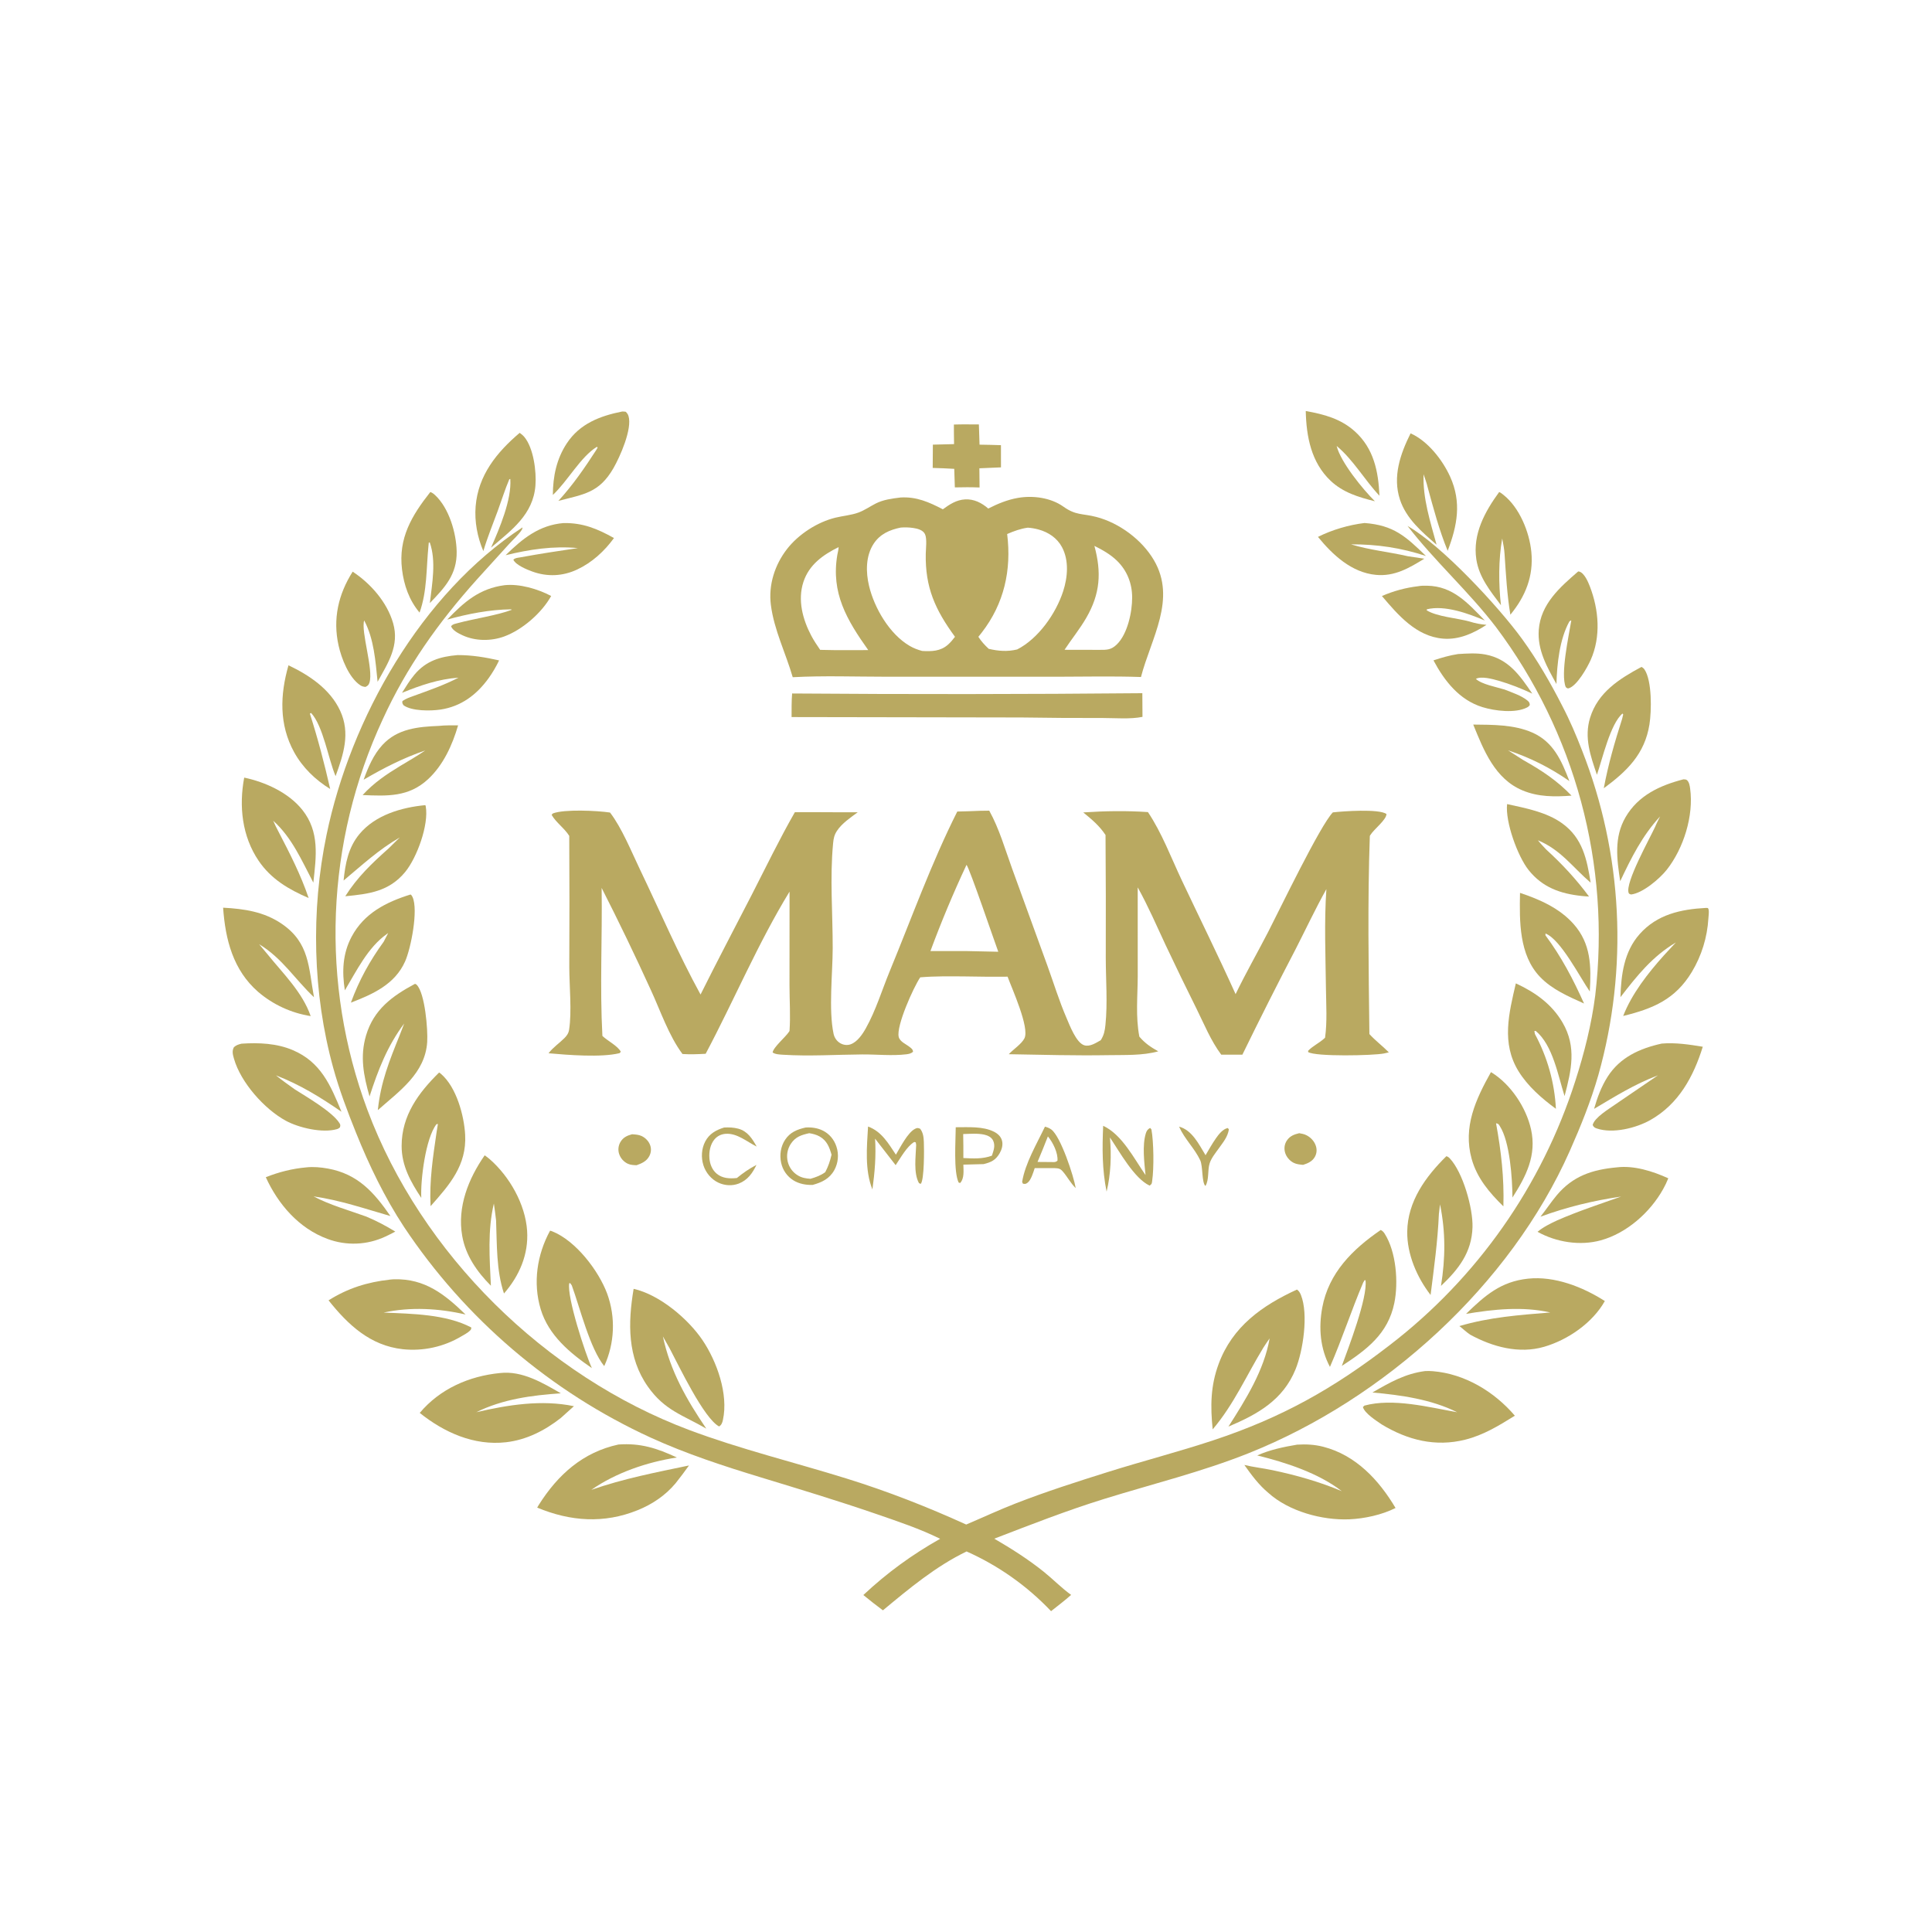 <svg xmlns="http://www.w3.org/2000/svg" xmlns:xlink="http://www.w3.org/1999/xlink" width="1067" height="1067">
	<path fill="#B9A961" transform="scale(0.988 0.988)" d="M659.076 629.768C666.426 631.736 670.202 639.725 673.884 645.749C675.763 642.547 677.617 639.25 679.746 636.209C681.269 634.033 683.598 631.071 686.314 630.557L686.925 631.302C686.269 635.561 683.709 638.503 681.276 641.938C679.484 644.454 677.17 647.254 676.202 650.196C674.915 654.106 675.98 659.386 673.828 662.942C671.697 661.14 672.469 651.896 670.898 648.553C667.767 641.893 662.167 636.733 659.076 629.768Z"></path>
	<path fill="#B9A961" transform="scale(0.988 0.988)" d="M726.25 633.436C727.643 633.676 728.997 633.926 730.272 634.567C732.743 635.809 734.786 638.022 735.595 640.694C736.212 642.736 736.027 644.801 734.987 646.673C733.591 649.186 731.023 650.339 728.4 651.14C726.641 650.969 724.756 650.817 723.153 650.009C720.819 648.833 718.921 646.571 718.272 644.029C717.706 641.809 718.035 639.511 719.301 637.59C721.001 635.014 723.363 634.122 726.25 633.436Z"></path>
	<path fill="#B9A961" transform="scale(0.988 0.988)" d="M353.3 634.032C355.111 634.159 356.977 634.229 358.646 635.014C360.83 636.041 362.701 637.972 363.472 640.276C364.143 642.278 363.943 644.365 362.96 646.232C361.434 649.13 358.798 650.292 355.858 651.335C354.22 651.289 352.477 651.217 350.966 650.524Q350.545 650.327 350.145 650.09Q349.746 649.852 349.372 649.576Q348.998 649.299 348.654 648.987Q348.31 648.675 347.999 648.33Q347.687 647.985 347.412 647.61Q347.136 647.236 346.9 646.836Q346.663 646.436 346.468 646.014Q346.272 645.592 346.12 645.153Q345.98 644.745 345.884 644.323Q345.788 643.902 345.737 643.474Q345.686 643.045 345.681 642.613Q345.675 642.181 345.715 641.751Q345.755 641.321 345.84 640.898Q345.925 640.474 346.054 640.062Q346.183 639.65 346.355 639.254Q346.526 638.858 346.739 638.482C348.262 635.823 350.454 634.806 353.3 634.032Z"></path>
	<path fill="#B9A961" transform="scale(0.988 0.988)" d="M404.757 630.27C407.438 630.141 410.06 630.204 412.671 630.912C417.923 632.337 420.478 636.484 422.975 640.908C417.545 638.249 412.069 633.34 405.67 633.781C403.2 633.951 400.976 635 399.374 636.904C397 639.726 396.273 643.819 396.548 647.407C396.8 650.677 398.055 653.919 400.618 656.064C403.835 658.757 407.901 658.9 411.894 658.499C415.371 655.653 418.869 653.232 422.856 651.153C420.677 655.724 417.915 659.672 412.996 661.579C409.278 663.02 405.134 662.769 401.54 661.078C397.588 659.217 394.525 655.523 393.204 651.383C391.825 647.056 392.102 642.068 394.237 638.027C396.513 633.72 400.275 631.664 404.757 630.27Z"></path>
	<path fill="#B9A961" transform="scale(0.988 0.988)" d="M616.653 629.306C627.206 634.187 633.872 647.568 640.335 656.844C639.653 649.84 638.432 640.367 640.487 633.576C640.944 632.067 641.538 631.233 642.913 630.493L643.625 631.315C644.921 638.325 645.091 653.068 644.044 660.128C643.814 661.681 643.89 661.836 642.623 662.74C634.013 658.75 625.844 643.843 620.443 635.825C621.329 645.799 620.936 656.378 618.575 666.108C616.042 653.696 616.111 641.882 616.653 629.306Z"></path>
	<path fill="#B9A961" transform="scale(0.988 0.988)" d="M485.227 629.717C492.823 632.484 496.548 639.09 500.796 645.45C503.19 641.451 507.334 633.161 511.432 631.034C512.772 630.339 513.015 630.473 514.338 630.938C516.037 633.119 516.3 635.635 516.419 638.337C516.592 642.246 516.709 659.564 514.668 661.778L513.688 661.348C510.537 655.631 511.921 646.416 512.122 640.064L511.917 638.601L511.054 638.341C506.842 640.859 503.427 647.274 500.652 651.311L489.155 636.483C489.762 646.144 488.977 655.335 487.668 664.88C483.323 654.11 484.556 641.091 485.227 629.717Z"></path>
	<path fill="#B9A961" transform="scale(0.988 0.988)" d="M584.119 629.781C585.368 630.118 586.566 630.57 587.62 631.336C592.909 635.179 600.218 657.476 601.304 664.135C598.366 661.272 596.723 657.903 594.096 654.843C592.509 652.993 591.464 653.097 589.175 652.945L578.385 652.952C577.67 655.155 576.323 659.651 574.467 661.063C573.359 661.906 573.081 661.883 571.815 661.665L571.36 660.705C573.003 650.324 579.588 639.296 584.119 629.781ZM585.746 635.265Q582.955 642.427 579.961 649.506L587.593 649.563C589.163 649.558 589.88 649.838 591.114 648.813C591.483 644.524 588.577 638.61 585.852 635.367C585.82 635.329 585.781 635.299 585.746 635.265Z"></path>
	<path fill="#B9A961" transform="scale(0.988 0.988)" d="M534.244 630.113C541.068 630.14 549.412 629.468 555.636 632.628C557.747 633.699 559.522 635.306 560.123 637.666C560.732 640.061 559.988 642.571 558.789 644.653C556.561 648.522 554.017 649.689 549.815 650.722L538.508 651.014C538.561 654.303 539.132 658.759 536.684 661.297L535.855 661.005C532.96 654.924 534.198 637.613 534.244 630.113ZM538.409 633.918C538.462 638.385 538.583 642.862 538.506 647.328C543.968 647.597 549.22 647.944 554.46 646.004C555.385 643.15 556.507 640.458 555.125 637.551C554.23 635.669 552.144 634.684 550.214 634.254C546.505 633.428 542.186 633.8 538.409 633.918Z"></path>
	<path fill="#B9A961" transform="scale(0.988 0.988)" d="M533.21 237.315C537.855 237.145 542.534 237.26 547.183 237.261L547.55 248.559C551.536 248.574 555.531 248.742 559.516 248.844L559.532 261.253L547.455 261.768L547.566 272.495C542.943 272.315 538.366 272.326 533.741 272.451L533.416 262.077Q527.396 261.723 521.367 261.566L521.459 248.552L533.308 248.251C533.208 244.611 533.24 240.957 533.21 237.315Z"></path>
	<path fill="#B9A961" transform="scale(0.988 0.988)" d="M450.312 630.267C453.548 630.047 456.867 630.489 459.81 631.911C463.569 633.727 466.304 637.022 467.572 640.984Q467.835 641.786 468.015 642.61Q468.194 643.435 468.289 644.273Q468.385 645.112 468.394 645.956Q468.403 646.799 468.326 647.64Q468.249 648.48 468.088 649.308Q467.926 650.137 467.68 650.944Q467.435 651.751 467.109 652.53Q466.783 653.308 466.379 654.049C463.672 658.952 459.395 660.934 454.257 662.353C450.51 662.454 446.777 661.801 443.538 659.817Q442.881 659.409 442.269 658.937Q441.656 658.465 441.095 657.934Q440.533 657.402 440.028 656.817Q439.523 656.232 439.08 655.598Q438.637 654.965 438.26 654.29Q437.883 653.615 437.576 652.905Q437.269 652.196 437.035 651.459Q436.801 650.722 436.643 649.965C435.689 645.603 436.39 640.825 438.887 637.083C441.702 632.864 445.551 631.351 450.312 630.267ZM452.338 633.439C447.978 634.411 444.672 635.435 442.05 639.385Q441.694 639.93 441.395 640.509Q441.096 641.087 440.857 641.694Q440.619 642.3 440.444 642.927Q440.269 643.554 440.159 644.196Q440.049 644.838 440.004 645.488Q439.96 646.138 439.983 646.789Q440.005 647.44 440.094 648.085Q440.183 648.73 440.337 649.363Q440.483 649.965 440.688 650.55Q440.894 651.135 441.157 651.696Q441.42 652.257 441.738 652.789Q442.056 653.321 442.426 653.819Q442.796 654.316 443.214 654.774Q443.632 655.231 444.094 655.645Q444.556 656.058 445.057 656.423Q445.558 656.788 446.093 657.101C448.26 658.397 450.571 658.767 453.05 658.925C456.046 658.055 458.75 657.091 461.303 655.221C463.005 652.006 464.001 649.015 464.821 645.463C463.61 641.246 462.237 637.6 458.191 635.295C456.37 634.257 454.388 633.759 452.338 633.439Z"></path>
	<path fill="#B9A961" transform="scale(0.988 0.988)" d="M792.726 327.686C794.302 327.377 796.088 327.378 797.7 327.404C812.244 327.637 820.54 337.191 829.994 346.866C820.891 342.969 807.621 338.12 797.629 340.578L797.488 341.146C803.324 344.767 814.529 345.48 821.473 347.428C824.679 348.451 827.59 348.985 830.931 349.279C823.668 354.027 815.52 357.735 806.62 356.985C791.659 355.726 781.522 343.823 772.475 333.168Q774.888 332.115 777.373 331.242Q779.857 330.369 782.399 329.681Q784.94 328.993 787.526 328.493Q790.111 327.994 792.726 327.686Z"></path>
	<path fill="#B9A961" transform="scale(0.988 0.988)" d="M762.748 292.353C779.062 293.588 785.729 299.786 797.086 310.783C783.106 306.209 769.854 304.226 755.162 304.278C765.613 307.496 776.372 308.473 786.986 310.931L796.172 312.302C787.671 317.531 779.557 322.332 769.121 321.344C755.524 320.056 744.951 310.191 736.726 300.117C744.583 296.155 754.017 293.399 762.748 292.353Z"></path>
	<path fill="#B9A961" transform="scale(0.988 0.988)" d="M255.782 366.184C263.775 366.16 271.238 367.402 278.984 369.155Q276.484 374.414 273.094 379.149C266.413 388.399 257.724 394.916 246.247 396.638C240.659 397.477 230.117 397.56 225.546 394.215C224.958 393.132 224.726 393.155 224.952 391.881C226.938 390.476 229.1 389.777 231.367 388.955C239.838 385.873 248.294 382.95 256.317 378.8C245.144 379.598 234.982 383.1 224.71 387.283C226.908 383.822 229.057 380.233 231.702 377.087C238.207 369.347 246.154 366.994 255.782 366.184Z"></path>
	<path fill="#B9A961" transform="scale(0.988 0.988)" d="M815.05 365.599C820.169 365.306 825.214 364.904 830.294 365.856C843.19 368.272 849.608 377.558 856.517 387.723C850.547 384.921 844.021 382.317 837.689 380.51C834.444 379.584 827.986 377.807 825.001 379.484C827.953 382.45 836.827 384.145 840.996 385.428C844.998 387.023 850.316 388.756 853.655 391.457C854.734 392.329 855.061 392.757 855.14 394.126C854.709 394.708 854.3 395.106 853.649 395.443C847.063 398.853 835.569 397.397 828.704 395.287C815.778 391.315 807.437 380.671 801.289 369.136C805.827 367.624 810.317 366.323 815.05 365.599Z"></path>
	<path fill="#B9A961" transform="scale(0.988 0.988)" d="M281.95 327.124C290.408 326.192 300.68 329.225 308.091 333.145C302.821 342.635 291.977 352.082 281.754 355.808C274.447 358.471 265.627 358.403 258.549 355.118C256.326 354.086 252.99 352.42 252.138 350.088C252.995 348.953 254.004 348.813 255.309 348.456L255.887 348.303C264.782 345.891 278.21 343.917 286.08 340.866L285.646 340.61C273.834 340.727 261.342 343.169 249.98 346.341C259.47 336.447 267.981 328.99 281.95 327.124Z"></path>
	<path fill="#B9A961" transform="scale(0.988 0.988)" d="M314.995 292.384C325.825 292.209 333.904 295.551 343.203 300.759C337.824 308.142 330.973 314.427 322.655 318.34C314.586 322.136 305.961 322.522 297.584 319.494C294.514 318.385 288.331 315.855 286.963 312.881C287.927 311.846 289.309 311.829 290.638 311.591L291.374 311.464C301.912 309.528 312.432 307.932 323.025 306.371C309.294 305.076 295.941 307.105 282.632 310.363C292.058 301.09 301.351 293.539 314.995 292.384Z"></path>
	<path fill="#B9A961" transform="scale(0.988 0.988)" d="M729.894 229.748C740.131 231.586 749.565 234.068 757.463 241.255C767.942 250.791 770.505 263.52 771.094 277.107C762.82 268.334 756.415 256.94 747.164 249.282C749.405 258.329 761.815 273.522 768.552 280.205C759.446 277.936 750.737 275.329 743.763 268.724C732.932 258.466 730.222 244.044 729.894 229.748Z"></path>
	<path fill="#B9A961" transform="scale(0.988 0.988)" d="M347.801 230.027C348.461 229.976 349.129 230.1 349.786 230.169C350.538 230.953 350.999 231.496 351.325 232.562C353.525 239.774 346.468 255.548 342.885 261.74C334.852 275.622 326.319 276.241 312.127 279.995C320.241 271.115 326.831 261.539 333.341 251.469L334.067 250.182L333.666 249.762C324.583 255.299 317.395 268.848 309.037 276.668C309.077 266.319 311.083 256.535 316.853 247.792C324.089 236.829 335.407 232.495 347.801 230.027Z"></path>
	<path fill="#B9A961" transform="scale(0.988 0.988)" d="M245.379 405.763C248.894 405.367 252.532 405.488 256.071 405.451C252.893 416.422 247.775 427.72 239.247 435.594C228.406 445.602 216.523 445.006 202.699 444.425C208.987 437.571 215.82 432.968 223.702 428.163C228.409 425.343 233.179 422.595 237.708 419.492C225.496 423.641 214.365 429.362 203.264 435.85C205.799 428.891 208.711 421.924 213.788 416.401C222.184 407.267 233.752 406.25 245.379 405.763Z"></path>
	<path fill="#B9A961" transform="scale(0.988 0.988)" d="M823.516 405.022C834.431 405.135 846.316 405.012 856.489 409.466C868.37 414.667 872.898 425.274 877.261 436.601C866.431 429.096 855.434 423.569 842.956 419.416L851.462 424.858C861.768 430.665 870.224 436.188 878.464 444.748C869.045 445.454 859.939 445.531 851.065 441.827C835.66 435.398 829.363 419.415 823.516 405.022Z"></path>
	<path fill="#B9A961" transform="scale(0.988 0.988)" d="M290.491 241.954C291.423 242.609 292.343 243.359 293.076 244.236C298.257 250.439 299.913 263.566 299.306 271.374C298.038 287.667 285.959 296.303 274.489 306.101C279.179 295.467 286.088 279.303 285.246 267.748L284.704 267.876C282.258 273.613 280.367 279.746 278.212 285.608C275.469 293.07 272.446 300.421 270.184 308.049C266.843 300.295 265.175 291.452 265.874 283.018C267.319 265.587 277.626 252.902 290.491 241.954Z"></path>
	<path fill="#B9A961" transform="scale(0.988 0.988)" d="M788.491 242.24C798.107 246.492 806.37 257.109 810.611 266.47C817.099 280.788 814.614 293.778 809.23 307.889C804.498 296.42 801.293 284.209 798.01 272.26C797.47 269.859 796.522 267.456 795.762 265.11C795.228 278.468 799.539 291.719 803.017 304.474C794.833 297.394 786.02 289.859 782.544 279.232C778.348 266.403 782.748 253.76 788.491 242.24Z"></path>
	<path fill="#B9A961" transform="scale(0.988 0.988)" d="M240.549 275.016C241.704 275.481 242.298 275.928 243.204 276.766C250.976 283.959 255.082 297.922 255.271 308.269C255.507 321.143 248.651 328.442 240.275 337.102C241.547 326.305 243.921 313.688 240.233 303.215L239.686 303.32L239.499 305.207C238.262 317.645 238.805 330.516 234.532 342.425C228.735 335.56 225.789 327.124 224.719 318.276C222.609 300.821 230.094 288.266 240.549 275.016Z"></path>
	<path fill="#B9A961" transform="scale(0.988 0.988)" d="M838.016 275.031C838.867 275.364 839.662 276.04 840.376 276.603C849.366 283.693 854.918 297.387 855.997 308.525C857.304 322.022 852.742 333.326 844.277 343.611C842.415 332.448 841.798 321.225 841.047 309.95C840.891 306.929 840.267 303.975 839.709 301.009C837.614 312.707 837.654 326.508 839.016 338.318C833.091 330.45 826.746 322.682 825.242 312.644C823.132 298.557 829.987 286.023 838.016 275.031Z"></path>
	<path fill="#B9A961" transform="scale(0.988 0.988)" d="M842.448 449.469C852.82 451.758 864.481 453.916 873.259 460.254C884.692 468.509 887.042 480.312 889.153 493.41C879.048 484.751 872.461 474.982 859.67 469.708C861.118 471.541 862.741 473.209 864.34 474.909C873.302 483.088 880.99 491.397 888.248 501.145Q886.214 501.057 884.189 500.837C872.2 499.574 862.217 496.051 854.492 486.374C848.329 478.653 841.334 459.328 842.448 449.469Z"></path>
	<path fill="#B9A961" transform="scale(0.988 0.988)" d="M197.137 319.55C207.177 326.157 216.345 336.577 219.737 348.294C223.38 360.878 216.917 370.578 211.073 381.113C209.872 369.562 209.108 357.25 203.572 346.818C201.631 352.989 208.902 374.396 206.51 381.606C206.052 382.985 205.545 383.343 204.297 383.98C203.191 383.866 202.377 383.69 201.446 383.081C195.03 378.881 190.864 368.045 189.259 360.852C185.942 345.987 189.113 332.221 197.137 319.55Z"></path>
	<path fill="#B9A961" transform="scale(0.988 0.988)" d="M237.765 450.063C237.839 450.295 237.945 450.519 237.987 450.758C239.793 460.991 233.065 479.441 226.488 487.426C217.479 498.362 206.225 499.724 192.999 500.992C199.756 490.283 207.86 482.606 217.238 474.248L223.45 468.138C211.741 474.861 202.351 483.607 192.058 492.208C193.04 482.676 194.675 473.726 200.985 466.16C209.834 455.549 224.488 451.31 237.765 450.063Z"></path>
	<path fill="#B9A961" transform="scale(0.988 0.988)" d="M849.667 499.109C860.658 502.749 871.732 507.662 879.575 516.467C889.406 527.504 889.503 540.236 888.671 554.225C883.209 546.401 872.395 525.074 863.89 521.811L863.896 522.863C872.794 534.818 879.387 547.392 885.456 560.948C876.669 556.983 867.567 553.117 860.793 546.011C849.085 533.728 849.355 514.985 849.667 499.109Z"></path>
	<path fill="#B9A961" transform="scale(0.988 0.988)" d="M882.198 319.414C882.409 319.446 882.626 319.45 882.83 319.511C885.653 320.353 887.745 325.298 888.711 327.805C893.751 340.876 894.96 355.876 889.169 368.897C887.292 373.116 881.516 383.424 876.844 384.758C876.098 384.971 875.818 384.502 875.24 384.103C872.181 376.819 876.916 355.584 878.321 346.885L878.112 346.821L877.299 347.322C871.786 357.195 870.321 371.261 870.025 382.363C864.742 372.802 859.302 363.363 860.153 352.052C861.239 337.635 871.967 328.257 882.198 319.414Z"></path>
	<path fill="#B9A961" transform="scale(0.988 0.988)" d="M229.49 500.005C230.065 500.387 230.331 500.825 230.622 501.466C233.905 508.71 229.706 530.144 226.419 537.485C220.719 550.216 208.478 555.734 196.143 560.458C200.702 547.946 206.673 537.171 214.481 526.405L216.992 521.559C216.742 521.74 216.494 521.925 216.241 522.103C205.677 529.54 199.285 542.696 192.769 553.598C191.121 543.179 191.491 533.137 196.529 523.642C203.509 510.488 215.807 504.279 229.49 500.005Z"></path>
	<path fill="#B9A961" transform="scale(0.988 0.988)" d="M917.582 372.782C918.225 373.173 918.783 373.545 919.215 374.181C923.54 380.548 923.198 397.506 922.022 404.926C919.394 421.496 909.453 431.088 896.497 440.622C898.947 427.33 902.623 414.771 906.725 401.901L907.342 399.372L906.966 398.85C900.15 404.556 895.68 424.406 892.66 433.081C889.06 422.569 885.42 412.296 888.84 401.203C893.22 386.997 905.171 379.445 917.582 372.782Z"></path>
	<path fill="#B9A961" transform="scale(0.988 0.988)" d="M161.258 371.887C172.923 377.451 184.561 385.207 190.158 397.322C195.941 409.837 192.016 421.678 187.583 433.859C183.517 424.221 180.671 405.865 173.893 398.518L173.214 398.917C177.678 412.811 181.324 426.808 184.572 441.031C176.275 435.944 169.102 429.002 164.396 420.428C155.931 405.003 156.537 388.347 161.258 371.887Z"></path>
	<path fill="#B9A961" transform="scale(0.988 0.988)" d="M847.337 549.691C858.049 554.632 867.403 561.22 873.455 571.611C881.4 585.252 878.373 598.302 874.57 612.688C870.911 601.28 868.064 584.246 858.423 576.246L857.679 576.359L858.004 578.02Q859.304 580.427 860.469 582.902Q861.633 585.378 862.659 587.914Q863.685 590.45 864.569 593.038Q865.453 595.627 866.192 598.261Q866.932 600.895 867.524 603.566Q868.116 606.237 868.56 608.936Q869.003 611.635 869.296 614.355Q869.59 617.075 869.732 619.807C861.847 614.018 853.983 607.179 848.809 598.768C839.17 583.1 843.441 566.404 847.337 549.691Z"></path>
	<path fill="#B9A961" transform="scale(0.988 0.988)" d="M231.963 549.956C232.503 550.141 232.544 550.091 232.983 550.545C237.567 555.293 239.229 575.566 238.801 582.386C237.695 599.986 223.265 609.854 211.205 620.54C212.83 604.829 217.62 593.074 223.399 578.699L225.938 572.135C216.497 584.743 211.361 598.083 206.568 612.901C203.257 601.31 201.115 590.577 204.63 578.76C208.927 564.317 219.2 556.788 231.963 549.956Z"></path>
	<path fill="#B9A961" transform="scale(0.988 0.988)" d="M941.046 435.625C941.743 435.707 942.469 435.618 943.018 436.112C944.243 437.216 944.55 439.242 944.762 440.8C946.833 455.988 941.107 474.233 931.718 486.151C927.742 491.197 918.25 499.29 911.716 500.008C911.15 499.775 910.635 499.764 910.395 499.14C908.252 493.585 922.261 468.604 925.236 462.087C926.026 460.158 927.056 458.269 927.962 456.388C918.022 467.097 911.851 479.525 905.673 492.589C903.802 480.302 902.118 468.081 908.646 456.818C915.745 444.571 927.9 439.025 941.046 435.625Z"></path>
	<path fill="#B9A961" transform="scale(0.988 0.988)" d="M245.451 599.521C246.098 599.939 245.967 599.822 246.534 600.31C255.106 607.692 259.428 623.464 260.013 634.364C260.926 651.365 251.316 662.268 240.682 674.238C239.965 660.01 242.006 646.821 244.051 632.829L244.783 628.272L243.982 628.421C237.834 636.303 234.979 659.964 235.498 669.624C229.542 660.625 224.48 651.621 224.501 640.529C224.534 623.547 233.887 610.911 245.451 599.521Z"></path>
	<path fill="#B9A961" transform="scale(0.988 0.988)" d="M833.423 599.304C833.568 599.39 833.715 599.474 833.858 599.563C844.505 606.16 853.116 619.103 855.819 631.272C859.045 645.8 853.092 657.482 845.44 669.406C845.391 658.943 844.018 638.201 838.365 629.462C837.634 628.331 837.63 628.154 836.267 627.886C839.126 643.527 840.839 658.375 840.376 674.331C832.558 666.692 825.61 658.53 822.629 647.785C817.694 629.998 824.899 614.535 833.423 599.304Z"></path>
	<path fill="#B9A961" transform="scale(0.988 0.988)" d="M136.507 434.671C148.349 437.176 161.299 443.063 168.994 452.706C178.784 464.975 176.746 478.814 175.15 493.376C168.674 481.078 163.244 468.237 152.729 458.789C153.596 460.883 154.601 462.862 155.665 464.862C161.995 477.062 168.121 488.939 172.53 501.989C161.366 497.18 151.508 491.39 144.568 481.155C135.289 467.472 133.502 450.61 136.507 434.671Z"></path>
	<path fill="#B9A961" transform="scale(0.988 0.988)" d="M808.508 646.292C809.306 646.538 809.829 646.906 810.396 647.507C817.69 655.246 823.432 675.277 823.106 686.023C822.677 700.114 815.328 709.482 805.494 718.812C807.997 703.1 808.11 688.831 804.96 673.218L804.32 678.561C803.657 693.947 801.6 708.643 799.678 723.877C792.043 714 786.465 701.106 786.623 688.467C786.835 671.546 796.923 657.679 808.508 646.292Z"></path>
	<path fill="#B9A961" transform="scale(0.988 0.988)" d="M953.663 507.506L954.668 507.572C954.909 507.951 955.019 508.064 955.114 508.565C955.375 509.938 955.046 511.985 954.963 513.397Q954.846 515.37 954.61 517.333Q954.375 519.296 954.021 521.241Q953.668 523.187 953.198 525.107Q952.729 527.027 952.145 528.916Q951.56 530.805 950.863 532.655Q950.167 534.505 949.36 536.309Q948.553 538.114 947.639 539.867Q946.725 541.62 945.707 543.315C936.456 558.649 924.016 563.824 907.335 567.907C912.204 555.406 921.18 544.019 930.072 534.072L936.776 526.832C923.533 534.737 915.098 545.379 905.807 557.415C906.175 544.774 907.812 531.996 916.508 522.176C926.292 511.13 939.538 508.261 953.663 507.506Z"></path>
	<path fill="#B9A961" transform="scale(0.988 0.988)" d="M135.013 583.4C144.635 582.754 154.682 583.179 163.667 587.004C179.331 593.672 184.785 606.598 190.883 621.456C179.026 613.29 167.773 606.334 154.259 601.108C157.62 603.876 161.226 606.365 164.751 608.918C171.401 613.138 185.842 621.537 189.718 627.763C190.4 628.859 190.301 629.034 190.005 630.212C189.499 630.651 189.03 630.972 188.378 631.161C180.211 633.538 166.972 630.412 159.743 626.465C147.734 619.907 134.552 605.055 130.79 591.807C130.149 589.55 129.555 587.526 130.765 585.346C132.146 584.157 133.26 583.835 135.013 583.4Z"></path>
	<path fill="#B9A961" transform="scale(0.988 0.988)" d="M124.719 507.385C136.465 508.013 147.567 509.624 157.477 516.388C173.088 527.044 172.429 540.674 175.515 557.435C164.787 547.327 157.868 535.684 144.851 527.8L149.576 533.474C158.28 544.249 169.07 554.67 173.668 567.984Q171.646 567.665 169.65 567.207Q167.654 566.749 165.695 566.155Q163.735 565.561 161.821 564.834Q159.907 564.107 158.048 563.25Q156.188 562.393 154.392 561.41Q152.596 560.427 150.871 559.323Q149.147 558.218 147.503 556.998Q145.859 555.778 144.302 554.448C130.329 542.292 125.96 525.251 124.719 507.385Z"></path>
	<path fill="#B9A961" transform="scale(0.988 0.988)" d="M270.932 645.801C271.884 646.48 272.825 647.162 273.708 647.932C284.81 657.603 293.685 673.167 294.653 688.004C295.517 701.254 290.279 713.217 281.72 723.041C277.378 710.168 277.816 695.589 277.296 682.146C276.973 679.006 276.504 675.883 276.063 672.758C272.49 687.853 273.694 703.36 274.399 718.701C266.665 710.918 260.292 701.843 258.367 690.861C255.526 674.65 261.827 658.909 270.932 645.801Z"></path>
	<path fill="#B9A961" transform="scale(0.988 0.988)" d="M928.89 583.344C936.574 582.697 944.268 583.867 951.829 585.116C946.631 601.82 938.37 617.102 922.608 626.037C914.611 630.57 901.544 633.842 892.594 630.806C891.331 630.377 890.831 630.02 890.277 628.832C891.351 624.634 899.297 619.946 902.624 617.567L926.791 601.079C913.202 606.315 903.383 612.56 891.068 619.841C892.831 613.585 895.132 607.368 898.642 601.865C905.564 591.012 916.687 586.015 928.89 583.344Z"></path>
	<path fill="#B9A961" transform="scale(0.988 0.988)" d="M171.199 652.547C175.134 652.108 179.383 652.496 183.27 653.202C199.953 656.234 209.006 666.393 218.241 679.756C203.908 675.639 190.11 670.883 175.285 668.765C184.52 673.648 194.921 676.492 204.732 680.044C210.404 682.408 215.73 685.23 220.966 688.442Q218.244 689.908 215.441 691.213Q214.498 691.656 213.534 692.051Q212.57 692.446 211.588 692.793Q210.606 693.14 209.607 693.437Q208.609 693.734 207.597 693.982Q206.585 694.229 205.562 694.425Q204.539 694.622 203.507 694.767Q202.476 694.913 201.438 695.007Q200.401 695.1 199.36 695.142Q198.319 695.184 197.277 695.175Q196.235 695.165 195.195 695.103Q194.156 695.041 193.12 694.928Q192.084 694.814 191.056 694.649Q190.027 694.484 189.008 694.268Q187.989 694.053 186.982 693.786Q185.975 693.52 184.982 693.203Q183.99 692.887 183.014 692.522C167.057 686.618 155.469 673.17 148.581 658.041C155.966 655.134 163.286 653.255 171.199 652.547Z"></path>
	<path fill="#B9A961" transform="scale(0.988 0.988)" d="M903.686 652.547C913.356 651.341 923.883 654.71 932.55 658.653C931.723 660.751 930.763 662.732 929.665 664.7C922.419 677.696 909.344 689.33 894.823 693.322C883.205 696.516 869.88 694.39 859.462 688.555C862.803 685.8 866.556 683.986 870.449 682.163C882.067 677.06 894.237 673.086 906.193 668.857C890.623 671.129 875.89 674.705 861.097 680.114C864.225 676.196 866.961 671.998 870.187 668.144C879.189 657.387 890.029 653.805 903.686 652.547Z"></path>
	<path fill="#B9A961" transform="scale(0.988 0.988)" d="M771.812 687.538C772.812 688.041 773.398 688.655 774.001 689.599C780.476 699.737 781.774 716.89 779.397 728.426C775.854 745.621 763.97 754.462 750.057 763.53C753.637 753.651 764.596 725.422 763.295 715.654L762.788 715.611L762.004 716.922C755.391 732.472 750.22 748.541 743.421 764.078C737.951 753.777 737.014 742.306 739.126 730.922C742.728 711.495 756.106 698.301 771.812 687.538Z"></path>
	<path fill="#B9A961" transform="scale(0.988 0.988)" d="M307.482 687.933C308.021 688.063 308.119 688.072 308.712 688.308C321.846 693.546 334.632 710.271 339.422 723.198Q339.864 724.418 340.247 725.658Q340.629 726.898 340.951 728.155Q341.273 729.412 341.533 730.683Q341.793 731.954 341.991 733.237Q342.189 734.519 342.325 735.809Q342.46 737.1 342.533 738.395Q342.606 739.691 342.615 740.988Q342.625 742.286 342.571 743.582Q342.518 744.879 342.401 746.171Q342.285 747.464 342.106 748.749Q341.927 750.034 341.685 751.309Q341.444 752.584 341.141 753.845Q340.838 755.107 340.473 756.352Q340.109 757.598 339.685 758.824Q339.261 760.05 338.778 761.255Q338.294 762.459 337.753 763.638C329.68 753.61 324.271 731.261 319.624 718.535L318.733 717.247L318.207 717.341C316.757 724.889 327.293 757.075 330.848 764.742C318.685 756.42 306.645 746.45 302.241 731.825C297.796 717.061 300.195 701.314 307.482 687.933Z"></path>
	<path fill="#B9A961" transform="scale(0.988 0.988)" d="M217.921 715.284C218.767 715.188 219.579 715.115 220.431 715.095C237.552 714.702 248.558 723.478 260.241 734.795C245.333 731.329 229.383 730.451 214.418 733.715C230.202 734.386 249.225 734.571 263.43 742.035C263.457 743.037 263.281 743.224 262.537 743.958C261.36 745.12 259.325 746.129 257.9 746.992Q256.984 747.538 256.047 748.047Q255.11 748.556 254.153 749.027Q253.197 749.498 252.222 749.93Q251.247 750.362 250.255 750.754Q249.264 751.147 248.258 751.499Q247.251 751.851 246.231 752.163Q245.212 752.475 244.18 752.745Q243.149 753.016 242.107 753.244Q241.066 753.473 240.016 753.66Q238.966 753.847 237.91 753.991Q236.853 754.135 235.792 754.237Q234.73 754.339 233.666 754.398Q232.601 754.457 231.535 754.474Q230.468 754.49 229.402 754.463Q228.337 754.437 227.272 754.367Q226.208 754.298 225.148 754.186C206.945 752.186 194.553 740.543 183.658 726.877C194.433 720.095 205.283 716.692 217.921 715.284Z"></path>
	<path fill="#B9A961" transform="scale(0.988 0.988)" d="M854.147 714.753C869.032 713.168 884.779 719.409 897.08 727.259C890.231 739.477 876.46 748.95 863.164 752.829C849.075 756.939 834.307 752.886 821.777 746.041C819.682 744.641 817.795 742.796 815.776 741.257C832.6 736.279 849.25 735.072 866.603 733.653C851.122 730.164 835.019 731.84 819.5 734.435C830.064 724.176 838.955 716.343 854.147 714.753Z"></path>
	<path fill="#B9A961" transform="scale(0.988 0.988)" d="M725.04 807.541C730.035 807.232 734.795 807.461 739.664 808.713C757.888 813.397 770.77 827.257 780.092 842.944C772.504 846.77 762.72 848.911 754.244 849.27C739.038 849.916 720.347 844.81 708.906 834.42C703.653 830.06 699.494 824.418 695.578 818.886C700.657 820.115 705.966 820.69 711.099 821.764C724.287 824.524 737.624 828.283 750.042 833.536C736.927 823.391 718.765 817.496 702.782 813.571C709.611 810.452 717.661 808.775 725.04 807.541Z"></path>
	<path fill="#B9A961" transform="scale(0.988 0.988)" d="M279.483 767.511C291.836 766.088 303.265 772.935 313.487 778.837C297.16 779.968 281.087 782.072 266.238 789.409C283.96 785.286 302.81 782.276 320.817 786.043L313.437 792.669C304.503 799.667 294.242 804.904 282.844 806.194C264.968 808.217 248.29 800.748 234.632 789.795C245.936 776.334 262.224 769.201 279.483 767.511Z"></path>
	<path fill="#B9A961" transform="scale(0.988 0.988)" d="M345.694 807.465C358.03 806.563 367.249 809.526 378.356 814.719C361.782 817.256 344.297 823.199 330.541 832.805C348.564 826.518 366.544 823.069 385.132 819.176C382.715 822.596 380.201 825.903 377.594 829.181C371.921 835.951 364.643 840.842 356.498 844.148C337.636 851.804 318.823 850.466 300.283 842.725C300.574 842.22 300.858 841.711 301.169 841.218C311.861 824.28 325.859 811.751 345.694 807.465Z"></path>
	<path fill="#B9A961" transform="scale(0.988 0.988)" d="M796.56 766.413Q798.788 766.279 801.01 766.482C818.847 767.956 835.297 777.922 846.785 791.36C837.835 796.906 829.32 802.178 818.981 804.767C802.357 808.93 786.833 804.984 772.43 796.281C769.362 794.181 762.899 790.121 761.846 786.527L762.672 785.714C778.633 781.394 798.529 786.567 814.554 789.426C799.966 782.162 783.247 779.856 767.178 778.378C776.756 772.85 785.415 767.859 796.56 766.413Z"></path>
	<path fill="#B9A961" transform="scale(0.988 0.988)" d="M724.985 720.837C726.108 721.565 726.748 722.753 727.234 723.98C731.456 734.62 728.446 754.965 724.192 765.419C717.194 782.618 703.002 790.557 686.673 797.45C696.328 782.367 706.598 765.997 709.708 748.138C708.454 749.807 707.342 751.586 706.197 753.332C696.746 768.838 689.759 785 677.869 798.993C676.552 786.087 676.646 774.727 681.213 762.386C688.927 741.542 705.427 729.814 724.985 720.837Z"></path>
	<path fill="#B9A961" transform="scale(0.988 0.988)" d="M354.19 720.441C368.598 723.681 384.595 737.12 392.715 749.154C400.714 761.007 407.276 779.345 404.092 793.772C403.757 795.29 403.316 796.524 401.973 797.369C393.413 792.841 379.452 763.41 374.397 753.876L370.549 747.035C374.64 766.402 383.787 782.344 394.799 798.576C381.62 790.939 371.609 788.457 362.231 775.21C350.591 758.766 350.993 739.476 354.19 720.441Z"></path>
	<path fill="#B9A961" transform="scale(0.988 0.988)" d="M442.784 387.644Q540.668 388.394 638.549 387.486L638.631 400.716C631.827 402.107 623.374 401.35 616.409 401.35Q593.727 401.409 571.048 401.055L442.484 400.832C442.503 396.439 442.431 392.025 442.784 387.644Z"></path>
	<path fill="#B9A961" transform="scale(0.988 0.988)" d="M292.074 294.809C292.066 295.252 291.94 295.733 291.704 296.11C289.987 298.851 286.787 301.651 284.593 304.068L266.536 323.968C245.043 347.956 227.287 372.869 213.873 402.257Q212.399 405.433 211.004 408.645Q209.609 411.857 208.294 415.103Q206.978 418.348 205.744 421.625Q204.509 424.902 203.356 428.209Q202.203 431.515 201.131 434.849Q200.06 438.183 199.072 441.542Q198.083 444.902 197.178 448.285Q196.273 451.667 195.452 455.072Q194.631 458.476 193.894 461.899Q193.157 465.323 192.505 468.763Q191.853 472.204 191.286 475.659Q190.719 479.115 190.238 482.584Q189.757 486.052 189.362 489.532Q188.966 493.011 188.657 496.499Q188.348 499.987 188.125 503.482Q187.902 506.977 187.766 510.476Q187.629 513.975 187.579 517.476Q187.53 520.978 187.566 524.48Q187.603 527.981 187.726 531.481Q187.849 534.98 188.059 538.476Q188.268 541.971 188.564 545.461Q188.86 548.95 189.242 552.431Q189.625 555.912 190.093 559.382Q190.561 562.853 191.114 566.31Q191.668 569.768 192.307 573.211Q192.946 576.654 193.67 580.08Q194.394 583.507 195.202 586.914Q196.01 590.321 196.903 593.707Q197.795 597.093 198.771 600.457Q199.746 603.82 200.805 607.158Q201.863 610.496 203.004 613.807Q204.145 617.117 205.367 620.399C235.554 701.106 304.819 769.171 385.308 799.365C414.032 810.141 444.01 817.39 473.278 826.505C496.289 833.671 518.184 842.235 540.092 852.195C549.437 848.215 558.583 843.949 568.062 840.263C584.755 833.772 601.995 828.262 619.079 822.893C638.79 816.698 658.812 811.55 678.434 805.039C716.44 792.425 745.261 776.293 776.896 751.847Q779.165 750.103 781.401 748.316Q783.637 746.53 785.839 744.701Q788.041 742.872 790.207 741.002Q792.374 739.132 794.505 737.221Q796.636 735.31 798.73 733.359Q800.824 731.409 802.881 729.418Q804.938 727.428 806.957 725.399Q808.976 723.37 810.956 721.304Q812.936 719.237 814.876 717.133Q816.817 715.029 818.717 712.889Q820.617 710.749 822.476 708.573Q824.336 706.397 826.153 704.186Q827.971 701.975 829.747 699.73Q831.522 697.486 833.255 695.208Q834.988 692.929 836.677 690.619Q838.366 688.308 840.011 685.966Q841.656 683.624 843.257 681.251Q844.857 678.879 846.412 676.476Q847.967 674.073 849.477 671.641Q850.986 669.209 852.449 666.749Q853.912 664.289 855.328 661.802Q856.744 659.315 858.113 656.801Q859.482 654.288 860.803 651.749Q862.123 649.209 863.396 646.646Q864.668 644.082 865.892 641.495Q867.116 638.907 868.29 636.297Q869.464 633.687 870.589 631.055Q871.714 628.423 872.788 625.771Q873.863 623.118 874.887 620.445Q875.911 617.773 876.885 615.081Q877.858 612.39 878.78 609.68Q879.702 606.971 880.573 604.244C885.57 588.739 889.657 572.546 891.719 556.373Q892.118 552.983 892.437 549.585Q892.755 546.186 892.993 542.781Q893.23 539.376 893.387 535.966Q893.544 532.557 893.619 529.144Q893.694 525.731 893.689 522.318Q893.683 518.905 893.596 515.492Q893.509 512.08 893.341 508.671Q893.173 505.262 892.924 501.858Q892.675 498.453 892.345 495.056Q892.015 491.659 891.604 488.27Q891.193 484.882 890.702 481.504Q890.211 478.126 889.639 474.761Q889.068 471.396 888.417 468.045Q887.765 464.694 887.034 461.36Q886.304 458.026 885.494 454.71Q884.684 451.394 883.795 448.098Q882.907 444.803 881.94 441.529Q880.974 438.255 879.929 435.006Q878.885 431.756 877.764 428.532Q876.643 425.308 875.445 422.112Q874.247 418.915 872.974 415.748Q871.701 412.581 870.353 409.446Q869.004 406.31 867.582 403.207Q866.159 400.104 864.664 397.036Q863.168 393.968 861.599 390.936Q860.031 387.904 858.391 384.911Q856.751 381.917 855.04 378.964Q853.329 376.01 851.549 373.098Q849.768 370.186 847.919 367.317Q846.07 364.448 844.153 361.624Q842.235 358.799 840.252 356.022Q838.268 353.244 836.219 350.514C820.972 330.586 802.108 313.828 786.798 293.998C806.137 305.018 837.902 339.352 850.875 357.261C859.348 368.958 866.719 381.697 873.27 394.558C877.495 402.637 881.127 411.155 884.41 419.655Q885.464 422.342 886.464 425.05Q887.464 427.758 888.409 430.486Q889.353 433.214 890.243 435.96Q891.132 438.707 891.966 441.47Q892.799 444.234 893.576 447.014Q894.354 449.794 895.075 452.59Q895.795 455.385 896.46 458.194Q897.124 461.004 897.731 463.826Q898.338 466.648 898.888 469.482Q899.438 472.316 899.93 475.16Q900.422 478.005 900.857 480.859Q901.291 483.712 901.668 486.574Q902.045 489.436 902.364 492.306Q902.682 495.175 902.943 498.05Q903.203 500.925 903.405 503.804Q903.608 506.684 903.751 509.567Q903.895 512.45 903.981 515.336Q904.066 518.221 904.093 521.108Q904.12 523.994 904.089 526.881Q904.057 529.768 903.967 532.653Q903.877 535.538 903.729 538.421Q903.58 541.304 903.374 544.183Q903.167 547.063 902.902 549.937Q902.637 552.812 902.314 555.681Q901.991 558.549 901.61 561.411Q901.228 564.272 900.789 567.125Q900.35 569.978 899.854 572.822Q899.357 575.666 898.802 578.499Q898.248 581.332 897.637 584.153Q897.025 586.974 896.357 589.782Q895.688 592.591 894.963 595.385Q894.238 598.179 893.456 600.958C889.298 615.462 883.607 629.566 877.494 643.345C844.123 718.56 773.912 782.031 697.863 812.357C671.666 822.803 644.188 829.522 617.298 837.853C596.435 844.317 576.158 852.253 555.788 860.096C565.4 865.693 574.745 871.606 583.434 878.579C588.636 882.754 593.331 887.634 598.744 891.521C595.17 894.717 591.278 897.622 587.53 900.616Q585.026 897.976 582.396 895.462Q579.765 892.948 577.014 890.567Q574.263 888.185 571.399 885.942Q568.534 883.698 565.563 881.598Q562.592 879.498 559.521 877.547Q556.45 875.595 553.287 873.797Q550.124 871.998 546.876 870.358Q543.628 868.717 540.304 867.238C523.007 875.602 508.222 887.966 493.536 900.154Q487.963 896.009 482.601 891.594C495.858 879.178 509.709 869.096 525.525 860.163C514.107 854.527 501.797 850.416 489.777 846.279C468.492 838.952 447.061 832.461 425.536 825.905C404.603 819.528 383.753 812.749 363.821 803.649Q361.211 802.452 358.621 801.211Q356.032 799.969 353.465 798.682Q350.897 797.396 348.353 796.066Q345.808 794.735 343.287 793.361Q340.765 791.986 338.268 790.568Q335.771 789.151 333.299 787.69Q330.826 786.229 328.38 784.725Q325.933 783.222 323.513 781.677Q321.093 780.131 318.7 778.544Q316.306 776.957 313.941 775.329Q311.576 773.7 309.239 772.031Q306.902 770.362 304.595 768.653Q302.287 766.944 300.009 765.195Q297.732 763.446 295.485 761.658Q293.238 759.87 291.022 758.044Q288.806 756.217 286.622 754.353Q284.438 752.488 282.287 750.586Q280.136 748.684 278.018 746.745Q275.9 744.806 273.816 742.83Q271.732 740.855 269.682 738.843Q267.632 736.832 265.618 734.786Q263.603 732.74 261.624 730.659Q259.645 728.578 257.703 726.463Q255.76 724.348 253.855 722.2Q251.949 720.052 250.081 717.871Q248.213 715.69 246.382 713.477Q244.552 711.265 242.76 709.02Q240.969 706.776 239.216 704.501Q237.464 702.227 235.751 699.922Q234.038 697.617 232.365 695.283Q230.692 692.949 229.06 690.586Q227.428 688.224 225.837 685.833C214.976 669.293 206.408 651.565 199.029 633.24C194.268 621.414 189.677 609.268 186.283 596.971C174.739 555.146 173.728 509.09 182.534 466.663C196.092 401.338 235.462 331.896 292.074 294.809Z"></path>
	<path fill="#B9A961" transform="scale(0.988 0.988)" d="M552.418 284.272C557.72 281.585 563.125 279.338 569.01 278.316C577.396 276.86 587.346 278.165 594.405 283.193C601.447 288.21 604.999 286.933 612.777 288.951C625.615 292.283 638.326 301.689 645.031 313.138C657.813 334.965 643.407 356.806 637.786 378.442C622.024 377.885 606.137 378.28 590.361 378.286L495.062 378.276C477.823 378.275 460.323 377.619 443.121 378.55C439.215 365.073 432.695 352.172 430.906 338.151C429.477 326.951 433.088 315.723 439.953 306.876C446.332 298.658 456.856 291.848 466.969 289.375C471.186 288.344 475.802 287.997 479.876 286.505C483.194 285.291 486.333 283.092 489.487 281.476C493.783 279.276 498.67 278.685 503.394 278.092C512.305 277.557 519.304 280.68 527.035 284.689C530.831 281.925 534.607 279.424 539.468 279.151C544.419 278.874 548.778 281.084 552.418 284.272ZM503.502 294.9C497.319 296.158 491.895 298.507 488.321 304.004C483.877 310.841 483.943 319.8 485.778 327.484C488.743 339.902 497.216 354.467 508.499 361.051C510.759 362.37 512.973 363.198 515.491 363.879C520.795 364.157 525.691 364.098 529.906 360.354C531.395 359.031 532.635 357.55 533.827 355.962C522.763 340.833 517.108 328.373 517.488 309.466C517.544 306.647 518.269 301.164 517.055 298.581C515.957 296.247 512.786 295.459 510.449 295.124Q506.988 294.615 503.502 294.9ZM574.541 294.961C570.46 295.507 566.755 296.887 562.988 298.512C565.477 318.637 561.325 337.452 548.735 353.662Q547.828 354.826 546.893 355.968C548.539 358.532 550.461 360.622 552.683 362.689C558.142 363.959 563.054 364.343 568.577 363.033C580.444 356.982 590.24 342.972 594.278 330.539C596.816 322.724 597.642 313.305 593.628 305.826C590.893 300.73 586.09 297.523 580.6 296.004C578.65 295.465 576.557 295.092 574.541 294.961ZM468.766 305.832C460.091 310.115 452.271 315.633 449.097 325.293C445.771 335.414 448.69 346.256 453.503 355.367C454.951 358.109 456.715 360.702 458.462 363.261L466.402 363.406L485.343 363.398C473.351 346.517 464.434 331.476 468.055 310.143C468.287 308.775 468.767 307.204 468.766 305.832ZM611.753 305.14C615.784 319.988 615.031 331.835 607.226 345.343C603.603 351.613 599.042 357.204 595.057 363.224L614.528 363.263C618.652 363.28 621.078 363.335 624.249 360.269C630.293 354.425 632.879 342.114 632.858 333.947C632.839 326.071 629.982 318.858 624.288 313.359C620.674 309.869 616.227 307.357 611.753 305.14Z"></path>
	<path fill="#B9A961" transform="scale(0.988 0.988)" d="M547.989 453.219L552.976 453.153C558.596 463.286 561.826 474.738 565.777 485.605L585.487 539.804C588.997 549.497 592.047 559.491 596.136 568.948C597.851 572.913 601.574 582.964 606.126 584.302C609.315 585.239 612.642 582.932 615.312 581.459C617.107 578.582 617.58 576.246 617.921 572.925C619.18 560.647 618.131 547.923 618.109 535.58Q618.231 501.163 617.973 466.746C614.502 461.517 610.312 458.062 605.534 454.13C617.438 453.323 629.776 453.124 641.675 453.946C649.404 465.402 654.753 479.705 660.662 492.202C670.673 513.375 681.045 534.36 690.682 555.71C696.333 543.978 702.919 532.516 708.891 520.923C715.342 508.4 737.963 461.37 745.037 454.109C750.811 453.46 770.59 452.015 775.008 454.986C775.046 458.247 768.048 463.481 766.057 466.699C765.94 466.89 765.829 467.085 765.715 467.277C764.415 504.068 765.047 541.203 765.471 578.014C768.809 581.719 772.849 584.687 776.347 588.254Q774.979 588.599 773.596 588.879C767.626 590.074 735.217 590.741 731.242 588.076L731.227 587.363C733.925 584.598 737.437 583.051 740.284 580.441C740.421 580.315 740.555 580.186 740.691 580.059C741.941 570.989 741.295 561.784 741.185 552.658C740.967 534.563 740.166 514.924 741.432 496.996C735.346 507.894 730.022 519.217 724.351 530.334Q709.015 559.746 694.468 589.555L682.65 589.53C676.841 581.749 673.177 572.644 668.892 563.977Q660.068 546.284 651.63 528.403C646.558 517.538 641.802 506.502 635.961 496.019L635.977 545.752C635.92 557.083 634.736 568.244 636.881 579.469C640.031 583.182 643.251 585.325 647.452 587.678C638.642 590.117 628.819 589.661 619.729 589.817C601.086 590.138 582.526 589.599 563.887 589.289C566.372 586.614 571.116 583.526 572.658 580.382C575.582 574.421 565.738 552.778 563.226 545.955Q550.917 546.051 538.61 545.797C530.539 545.753 522.447 545.629 514.398 546.313C510.595 551.95 500.947 573.439 502.356 579.572C502.985 582.31 506.467 583.628 508.537 585.287C509.569 586.114 510.261 586.564 510.376 587.933C509.284 588.911 508.035 589.164 506.613 589.337C498.685 590.3 490.024 589.353 481.989 589.411C467.407 589.517 452.255 590.521 437.721 589.584C435.912 589.467 433.353 589.395 431.883 588.307C432.305 585.379 439 579.803 440.939 576.891L441.33 576.291C441.929 567.9 441.323 559.226 441.317 550.796L441.346 498.406C423.57 527.49 410.394 559.016 394.452 589.051C390.101 589.289 385.857 589.455 381.505 589.178C373.818 578.922 369.187 565.005 363.793 553.353Q350.666 524.544 336.302 496.331C336.724 523.823 335.247 551.629 336.732 579.061C339.549 581.792 345.337 584.627 347.033 587.94L346.31 588.696C336.227 591.234 317.195 589.706 306.632 588.758C309.153 585.454 312.544 583.239 315.454 580.338C316.837 578.96 317.806 577.604 318.115 575.636C319.702 565.523 318.247 551.15 318.224 540.569Q318.408 503.907 318.202 467.246C315.462 462.884 310.88 459.867 308.342 455.483L309.01 454.719C315.306 452.214 333.939 453.13 340.999 454.198C347.566 462.718 352.925 475.992 357.643 485.831C368.822 509.146 379.167 533.259 391.598 555.924C400.872 537.279 410.607 518.892 420.116 500.369C428.084 484.846 435.637 469.159 444.317 454.012C456.023 453.895 467.74 454.119 479.449 454.05C475.439 457.019 470.642 460.21 467.859 464.424C466.351 466.708 465.958 468.617 465.698 471.311C463.828 490.71 465.502 510.55 465.466 530.008C465.441 544.071 463.116 564.446 465.946 577.833C466.42 580.072 467.737 582.002 469.736 583.158C471.463 584.156 473.571 584.429 475.465 583.759C479.245 582.424 482.122 578.137 483.992 574.794C489.619 564.739 493.017 553.38 497.399 542.75C509.626 513.091 520.672 482.288 535.106 453.639Q541.55 453.507 547.989 453.219ZM540.267 483.429Q529.18 507.114 520.095 531.637L539.49 531.615L558.024 532.015C555.756 525.928 542.048 485.51 540.267 483.429Z"></path>
</svg>
